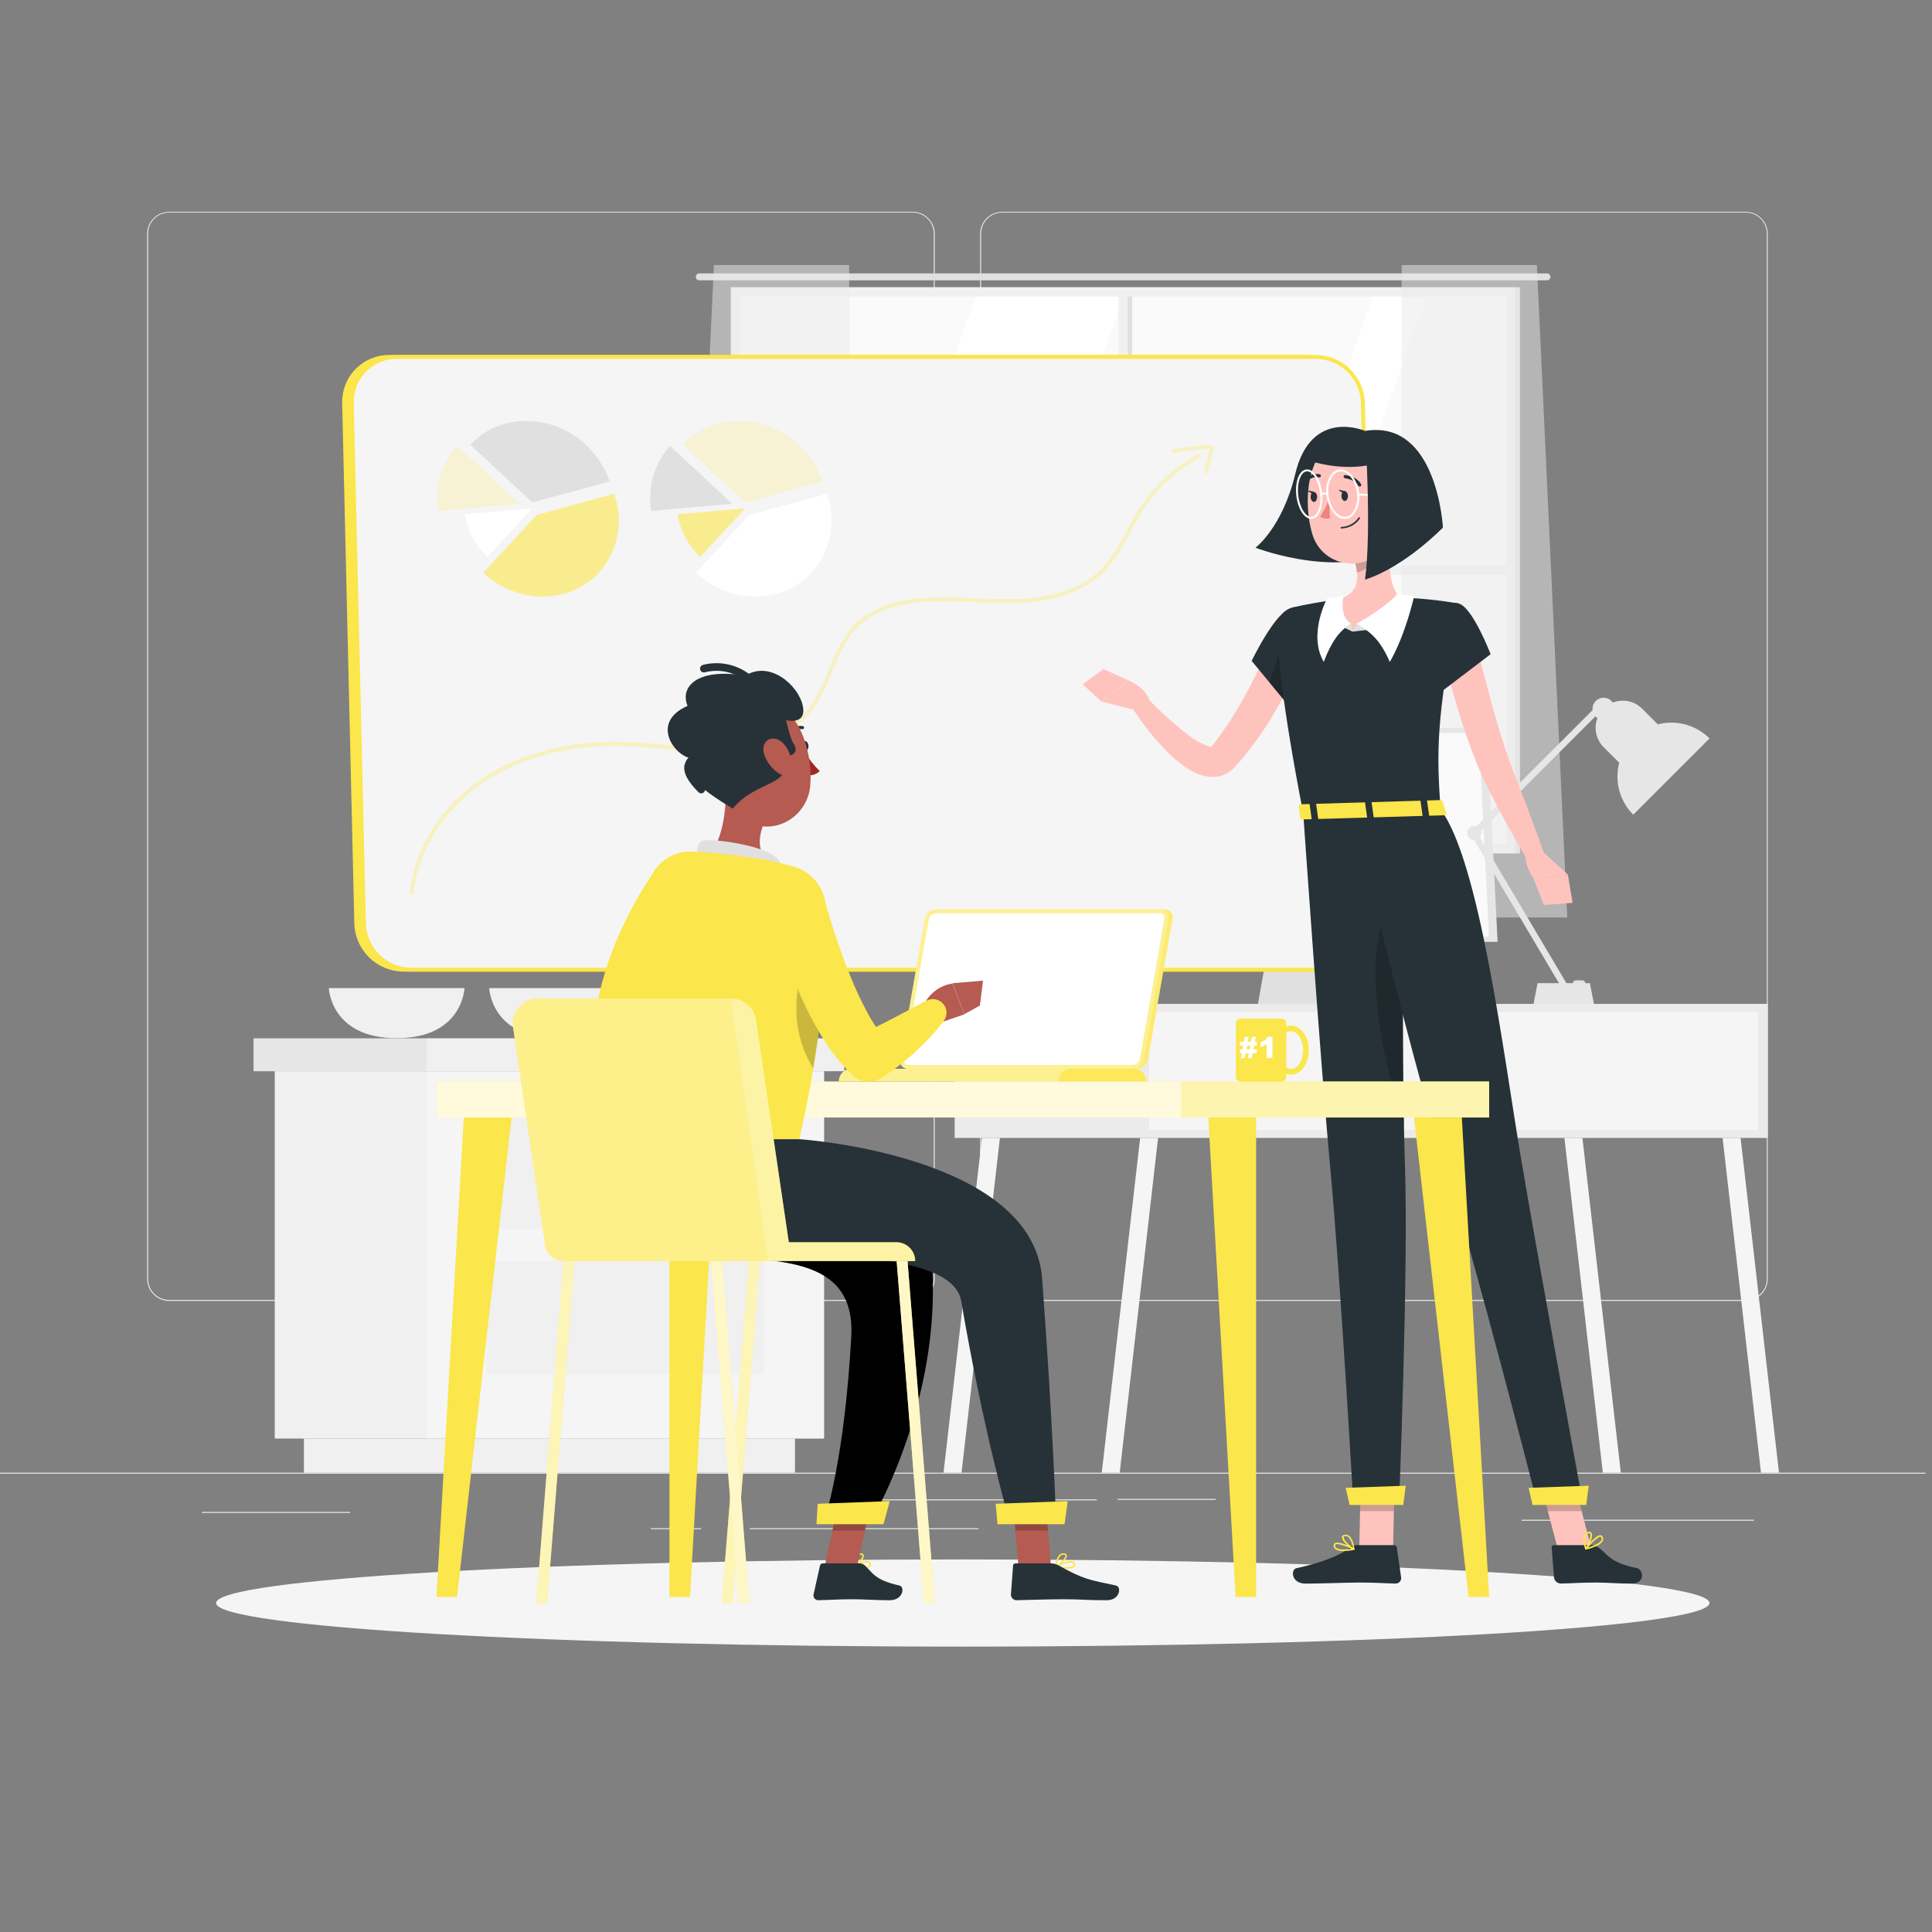 <svg width="181" height="181" viewBox="0 0 181 181" fill="none" xmlns="http://www.w3.org/2000/svg">
<rect x="0" y="0" width="181" height="181" fill="#808080" stroke="none"/>
<g clip-path="url(#clip0_307_4959)">
<path d="M180.4 137.97H0V138.06H180.4V137.97Z" fill="#EBEBEB"/>
<path d="M113.894 140.427H104.708V140.517H113.894V140.427Z" fill="#EBEBEB"/>
<path d="M164.323 142.379H142.556V142.469H164.323V142.379Z" fill="#EBEBEB"/>
<path d="M102.752 140.47H80.264V140.56H102.752V140.47Z" fill="#EBEBEB"/>
<path d="M65.68 143.169H60.976V143.259H65.68V143.169Z" fill="#EBEBEB"/>
<path d="M91.675 143.169H70.251V143.259H91.675V143.169Z" fill="#EBEBEB"/>
<path d="M32.8 141.646H18.928V141.737H32.8V141.646Z" fill="#EBEBEB"/>
<path d="M85.51 121.878H15.843C15.297 121.877 14.774 121.66 14.388 121.273C14.003 120.887 13.786 120.364 13.786 119.818V21.886C13.791 21.343 14.009 20.824 14.395 20.442C14.78 20.06 15.3 19.845 15.843 19.844H85.51C86.056 19.844 86.58 20.061 86.966 20.447C87.353 20.834 87.57 21.358 87.57 21.904V119.818C87.57 120.364 87.353 120.888 86.966 121.275C86.58 121.661 86.056 121.878 85.51 121.878ZM15.843 19.916C15.321 19.917 14.821 20.125 14.452 20.494C14.083 20.863 13.876 21.364 13.876 21.886V119.818C13.876 120.34 14.083 120.84 14.452 121.21C14.821 121.579 15.321 121.787 15.843 121.788H85.51C86.032 121.787 86.532 121.579 86.901 121.21C87.271 120.84 87.479 120.34 87.48 119.818V21.886C87.479 21.364 87.271 20.863 86.901 20.494C86.532 20.125 86.032 19.917 85.51 19.916H15.843Z" fill="#EBEBEB"/>
<path d="M163.554 121.878H93.883C93.337 121.877 92.814 121.66 92.428 121.274C92.042 120.887 91.824 120.364 91.823 119.818V21.886C91.829 21.343 92.048 20.824 92.434 20.442C92.82 20.059 93.34 19.845 93.883 19.844H163.554C164.096 19.846 164.615 20.061 165 20.443C165.384 20.826 165.602 21.344 165.607 21.886V119.818C165.607 120.363 165.391 120.886 165.006 121.272C164.621 121.658 164.099 121.876 163.554 121.878ZM93.883 19.916C93.361 19.917 92.861 20.125 92.492 20.494C92.122 20.863 91.914 21.364 91.913 21.886V119.818C91.914 120.34 92.122 120.84 92.492 121.21C92.861 121.579 93.361 121.787 93.883 121.788H163.554C164.076 121.787 164.577 121.579 164.946 121.21C165.315 120.84 165.523 120.34 165.524 119.818V21.886C165.523 21.364 165.315 20.863 164.946 20.494C164.577 20.125 164.076 19.917 163.554 19.916H93.883Z" fill="#EBEBEB"/>
<path d="M43.519 92.57C43.519 92.57 43.361 97.261 37.162 97.261C30.963 97.261 30.805 92.57 30.805 92.57H43.519Z" fill="#F0F0F0"/>
<path d="M58.547 92.57C58.547 92.57 58.384 97.261 52.189 97.261C45.994 97.261 45.832 92.57 45.832 92.57H58.547Z" fill="#F0F0F0"/>
<path d="M39.966 100.356H25.739V134.773H39.966V100.356Z" fill="#F0F0F0"/>
<path d="M74.476 134.773H28.471V137.97H74.476V134.773Z" fill="#F0F0F0"/>
<path d="M39.966 134.776H77.208V100.36H39.966L39.966 134.776Z" fill="#F5F5F5"/>
<path d="M45.562 115.135H71.615V104.545H45.562V115.135Z" fill="#F0F0F0"/>
<path d="M45.562 128.74H71.615V118.151H45.562V128.74Z" fill="#F0F0F0"/>
<path d="M79.102 97.272H39.966V100.356H79.102V97.272Z" fill="#F0F0F0"/>
<path d="M23.752 100.36H39.966V97.275H23.752V100.36Z" fill="#E6E6E6"/>
<path d="M141.47 27.406H68.967V79.455H141.47V27.406Z" fill="#FAFAFA"/>
<path d="M73.091 79.455L91.535 27.406H105.375L86.931 79.455H73.091Z" fill="white"/>
<path d="M110.308 79.455L128.748 27.406H133.796L115.355 79.455H110.308Z" fill="white"/>
<path d="M144.926 25.616H65.51C65.425 25.616 65.343 25.65 65.282 25.71C65.221 25.77 65.186 25.852 65.186 25.937C65.186 25.98 65.194 26.022 65.21 26.062C65.227 26.101 65.251 26.137 65.281 26.167C65.311 26.197 65.347 26.221 65.386 26.237C65.425 26.254 65.468 26.262 65.51 26.262H144.926C144.969 26.262 145.011 26.254 145.05 26.237C145.09 26.221 145.125 26.197 145.156 26.167C145.186 26.137 145.21 26.101 145.226 26.062C145.242 26.022 145.251 25.98 145.251 25.937C145.25 25.852 145.215 25.77 145.154 25.71C145.094 25.65 145.011 25.616 144.926 25.616Z" fill="#E0E0E0"/>
<path d="M104.791 79.567H105.649V27.295H104.791V79.567Z" fill="#F0F0F0"/>
<path d="M105.646 79.567H106.075V27.295H105.646V79.567Z" fill="#E0E0E0"/>
<path d="M68.466 53.005V53.863L141.972 53.863V53.005L68.466 53.005Z" fill="#F0F0F0"/>
<path d="M141.972 79.098V26.904H68.466V79.098V79.956H141.972V79.098ZM69.325 79.098V27.781H141.124V79.098H69.325Z" fill="#F0F0F0"/>
<path d="M141.971 79.957H142.4V26.905H141.971V79.957Z" fill="#E0E0E0"/>
<path opacity="0.5" d="M131.313 24.83V85.953H146.831L143.985 24.83H131.313Z" fill="#EBEBEB"/>
<path opacity="0.5" d="M79.553 24.83V85.953H64.035L66.882 24.83H79.553Z" fill="#EBEBEB"/>
<path d="M165.625 94.05H89.439V106.609H165.625V94.05Z" fill="#EBEBEB"/>
<path d="M164.706 94.796H136.679V105.862H164.706V94.796Z" fill="#F5F5F5"/>
<path d="M135.682 94.796H107.655V105.862H135.682V94.796Z" fill="#F5F5F5"/>
<path d="M104.899 137.97H103.218L106.815 106.609H108.496L104.899 137.97Z" fill="#F5F5F5"/>
<path d="M90.08 137.97H88.395L91.993 106.609H93.678L90.08 137.97Z" fill="#F5F5F5"/>
<path d="M150.162 137.97H151.847L148.249 106.609H146.564L150.162 137.97Z" fill="#F5F5F5"/>
<path d="M164.979 137.97H166.664L163.067 106.609H161.382L164.979 137.97Z" fill="#F5F5F5"/>
<path d="M126.197 80.217H120.305L117.852 94.05H123.743L126.197 80.217Z" fill="#E0E0E0"/>
<path d="M139.301 68.191H106.35L107.353 88.237H140.304L139.301 68.191Z" fill="#E6E6E6"/>
<path d="M138.544 68.667H107.154L108.11 87.76H139.5L138.544 68.667Z" fill="#FAFAFA"/>
<path d="M147.618 92.375H148.257C148.4 92.375 148.517 92.259 148.517 92.115V92.101C148.517 91.957 148.4 91.841 148.257 91.841H147.618C147.475 91.841 147.358 91.957 147.358 92.101V92.115C147.358 92.259 147.475 92.375 147.618 92.375Z" fill="#E0E0E0"/>
<path d="M160.156 69.18L153.012 76.324C152.064 75.376 151.532 74.091 151.532 72.752C151.532 71.412 152.064 70.127 153.012 69.18C153.959 68.232 155.244 67.7 156.584 67.7C157.923 67.7 159.208 68.232 160.156 69.18Z" fill="#E6E6E6"/>
<path d="M150.233 69.995L153.019 72.78L156.627 69.172L153.841 66.391C153.605 66.153 153.324 65.965 153.014 65.836C152.704 65.708 152.373 65.642 152.037 65.642C151.702 65.642 151.37 65.708 151.061 65.836C150.751 65.965 150.47 66.153 150.233 66.391C149.997 66.627 149.809 66.908 149.681 67.217C149.552 67.526 149.486 67.858 149.486 68.193C149.486 68.527 149.552 68.859 149.681 69.168C149.809 69.477 149.997 69.758 150.233 69.995Z" fill="#E6E6E6"/>
<path d="M137.921 77.807L138.347 78.233L150.235 66.345L149.809 65.919L137.921 77.807Z" fill="#E6E6E6"/>
<path d="M146.399 92.695L146.917 92.388L138.341 77.926L137.822 78.234L146.399 92.695Z" fill="#E6E6E6"/>
<path d="M150.233 67.444C150.807 67.444 151.273 66.979 151.273 66.405C151.273 65.831 150.807 65.366 150.233 65.366C149.66 65.366 149.194 65.831 149.194 66.405C149.194 66.979 149.66 67.444 150.233 67.444Z" fill="#E6E6E6"/>
<path d="M138.122 78.698C138.489 78.698 138.786 78.401 138.786 78.034C138.786 77.667 138.489 77.37 138.122 77.37C137.755 77.37 137.458 77.667 137.458 78.034C137.458 78.401 137.755 78.698 138.122 78.698Z" fill="#E6E6E6"/>
<path d="M144.049 92.105H148.945L149.332 94.049H143.667L144.049 92.105Z" fill="#E6E6E6"/>
<path d="M90.2 154.263C128.835 154.263 160.155 152.435 160.155 150.179C160.155 147.923 128.835 146.095 90.2 146.095C51.564 146.095 20.244 147.923 20.244 150.179C20.244 152.435 51.564 154.263 90.2 154.263Z" fill="#F5F5F5"/>
<path d="M123.866 90.846H37.798C36.643 90.837 35.536 90.381 34.71 89.574C33.884 88.767 33.402 87.671 33.367 86.516L32.238 37.765C32.223 37.201 32.322 36.64 32.528 36.115C32.734 35.59 33.044 35.111 33.438 34.707C33.832 34.304 34.303 33.983 34.823 33.765C35.343 33.546 35.902 33.434 36.466 33.436H122.535C123.69 33.444 124.797 33.9 125.623 34.708C126.449 35.515 126.93 36.611 126.966 37.765L128.084 86.516C128.099 87.079 128 87.64 127.795 88.164C127.589 88.689 127.281 89.167 126.888 89.57C126.495 89.974 126.025 90.294 125.506 90.514C124.987 90.733 124.43 90.846 123.866 90.846Z" fill="#FBE64B"/>
<path d="M123.866 91.026H37.797C36.597 91.017 35.446 90.543 34.587 89.704C33.729 88.864 33.229 87.724 33.194 86.523L32.057 37.769C32.042 37.18 32.144 36.595 32.359 36.047C32.574 35.5 32.897 35.001 33.308 34.58C33.719 34.159 34.21 33.825 34.753 33.597C35.295 33.37 35.878 33.253 36.466 33.255H122.535C123.738 33.262 124.891 33.736 125.751 34.576C126.611 35.417 127.111 36.559 127.146 37.761L128.275 86.513C128.291 87.101 128.188 87.686 127.973 88.234C127.758 88.781 127.436 89.281 127.025 89.701C126.614 90.122 126.122 90.456 125.58 90.684C125.037 90.911 124.455 91.028 123.866 91.026ZM36.466 33.616C35.926 33.614 35.391 33.721 34.892 33.93C34.394 34.139 33.943 34.446 33.565 34.832C33.188 35.219 32.892 35.677 32.695 36.181C32.498 36.684 32.404 37.221 32.418 37.761L33.554 86.513C33.586 87.621 34.047 88.673 34.84 89.448C35.633 90.223 36.696 90.659 37.805 90.665H123.866C124.406 90.666 124.941 90.559 125.439 90.35C125.936 90.142 126.387 89.835 126.765 89.449C127.142 89.063 127.438 88.605 127.636 88.103C127.833 87.6 127.928 87.063 127.915 86.523L126.785 37.769C126.753 36.66 126.292 35.608 125.499 34.833C124.707 34.058 123.644 33.622 122.535 33.616H36.466Z" fill="#FBE64B"/>
<path d="M124.588 90.846H38.519C37.364 90.837 36.258 90.381 35.431 89.574C34.605 88.767 34.124 87.671 34.089 86.516L32.959 37.765C32.945 37.201 33.044 36.64 33.25 36.115C33.456 35.59 33.765 35.111 34.159 34.707C34.554 34.304 35.025 33.983 35.545 33.765C36.065 33.546 36.624 33.434 37.188 33.436H123.257C124.412 33.444 125.519 33.9 126.345 34.708C127.171 35.515 127.652 36.611 127.687 37.765L128.806 86.516C128.82 87.079 128.722 87.64 128.517 88.164C128.311 88.689 128.003 89.167 127.61 89.57C127.217 89.974 126.747 90.294 126.228 90.514C125.709 90.733 125.151 90.846 124.588 90.846Z" fill="#F5F5F5"/>
<path d="M124.588 91.026H38.519C37.318 91.017 36.167 90.543 35.309 89.704C34.45 88.864 33.951 87.724 33.915 86.523L32.779 37.769C32.763 37.18 32.866 36.595 33.081 36.047C33.296 35.5 33.618 35.001 34.029 34.58C34.44 34.159 34.932 33.825 35.474 33.597C36.017 33.37 36.599 33.253 37.188 33.255H123.257C124.459 33.262 125.613 33.736 126.473 34.576C127.333 35.417 127.833 36.559 127.868 37.761L128.997 86.513C129.012 87.101 128.91 87.686 128.695 88.234C128.48 88.781 128.158 89.281 127.747 89.701C127.335 90.122 126.844 90.456 126.302 90.684C125.759 90.911 125.176 91.028 124.588 91.026ZM37.188 33.616C36.648 33.614 36.112 33.721 35.614 33.93C35.116 34.139 34.664 34.446 34.287 34.832C33.91 35.219 33.613 35.677 33.416 36.181C33.219 36.684 33.125 37.221 33.14 37.761L34.276 86.513C34.308 87.621 34.769 88.673 35.562 89.448C36.355 90.223 37.418 90.659 38.526 90.665H124.588C125.128 90.666 125.663 90.559 126.16 90.35C126.658 90.142 127.109 89.835 127.486 89.449C127.864 89.063 128.16 88.605 128.357 88.103C128.555 87.6 128.65 87.063 128.636 86.523L127.507 37.769C127.475 36.66 127.014 35.608 126.221 34.833C125.428 34.058 124.365 33.622 123.257 33.616H37.188Z" fill="#FBE64B"/>
<path d="M49.873 47.077L44.054 41.665C46.807 38.692 51.699 38.692 54.878 41.665C55.894 42.609 56.662 43.789 57.115 45.1L49.873 47.077Z" fill="#E0E0E0"/>
<path opacity="0.2" d="M48.662 47.197L41.085 47.864C40.904 46.767 40.968 45.643 41.273 44.574C41.574 43.532 42.114 42.574 42.849 41.777L48.662 47.197Z" fill="#FBE64B"/>
<path d="M49.873 47.626L45.673 52.165C45.107 51.637 44.631 51.02 44.263 50.339C43.901 49.664 43.657 48.932 43.541 48.174L49.873 47.626Z" fill="white"/>
<path opacity="0.6" d="M50.281 48.242L57.537 46.258C57.988 47.507 58.092 48.855 57.838 50.159C57.584 51.463 56.981 52.673 56.093 53.661C53.341 56.634 48.448 56.634 45.27 53.661L50.281 48.242Z" fill="#FBE64B"/>
<path opacity="0.2" d="M69.808 47.077L63.988 41.665C66.741 38.692 71.634 38.692 74.812 41.665C75.829 42.609 76.599 43.789 77.053 45.1L69.808 47.077Z" fill="#FBE64B"/>
<path d="M68.592 47.197L61.016 47.864C60.834 46.767 60.899 45.642 61.207 44.574C61.505 43.531 62.044 42.574 62.78 41.777L68.592 47.197Z" fill="#E0E0E0"/>
<path opacity="0.6" d="M69.807 47.626L65.604 52.165C65.038 51.637 64.561 51.02 64.193 50.339C63.832 49.664 63.588 48.932 63.472 48.174L69.807 47.626Z" fill="#FBE64B"/>
<path d="M70.212 48.242L77.467 46.258C77.92 47.507 78.025 48.855 77.77 50.159C77.516 51.463 76.913 52.674 76.024 53.661C73.271 56.634 68.379 56.634 65.2 53.661L70.212 48.242Z" fill="white"/>
<g opacity="0.3">
<path d="M38.58 83.839H38.562C38.515 83.833 38.472 83.809 38.442 83.772C38.412 83.735 38.397 83.689 38.4 83.641C38.811 79.391 41.445 75.317 45.446 72.748C48.913 70.522 53.319 69.397 58.215 69.501C59.471 69.526 60.741 69.631 61.978 69.736C63.856 69.934 65.745 70 67.632 69.931C69.743 69.804 73.618 69.159 75.84 66.236C76.588 65.154 77.195 63.98 77.644 62.743C78.243 61.3 78.86 59.781 79.968 58.62C81.44 57.072 83.702 56.191 86.697 56C88.242 55.93 89.789 55.944 91.333 56.043C92.664 56.105 94.042 56.17 95.395 56.116C97.784 56.022 101.085 55.448 103.239 53.229C104.228 52.219 104.913 50.927 105.577 49.679C105.938 49.029 106.281 48.355 106.681 47.72C108.052 45.559 109.955 43.787 112.209 42.575C112.229 42.563 112.252 42.556 112.275 42.554C112.299 42.551 112.322 42.553 112.345 42.56C112.367 42.567 112.388 42.578 112.406 42.593C112.424 42.608 112.439 42.626 112.45 42.647C112.473 42.689 112.477 42.738 112.464 42.784C112.45 42.83 112.42 42.869 112.378 42.892C110.169 44.081 108.305 45.822 106.966 47.944C106.573 48.568 106.216 49.235 105.884 49.881C105.209 51.151 104.513 52.464 103.485 53.514C101.713 55.318 98.917 56.361 95.395 56.498C94.032 56.552 92.646 56.498 91.308 56.426C89.776 56.328 88.24 56.314 86.707 56.383C83.821 56.567 81.624 57.411 80.213 58.908C79.152 60.019 78.55 61.495 77.962 62.92C77.504 64.187 76.884 65.388 76.118 66.496C73.805 69.53 69.815 70.201 67.639 70.331C65.737 70.401 63.831 70.335 61.938 70.133C60.712 70.032 59.442 69.927 58.197 69.902C53.388 69.801 49.036 70.908 45.63 73.095C41.723 75.62 39.136 79.589 38.75 83.72C38.736 83.755 38.713 83.784 38.683 83.805C38.653 83.827 38.617 83.838 38.58 83.839Z" fill="#FBE64B"/>
<path d="M112.963 44.357H112.93C112.885 44.344 112.846 44.314 112.822 44.273C112.798 44.232 112.792 44.183 112.804 44.137L113.197 42.603C113.241 42.429 113.298 42.258 113.367 42.091C113.37 42.085 113.372 42.078 113.372 42.071C113.372 42.064 113.37 42.057 113.367 42.051C112.227 42.081 111.092 42.221 109.979 42.47C109.956 42.475 109.932 42.476 109.909 42.472C109.886 42.468 109.864 42.459 109.844 42.446C109.824 42.434 109.807 42.417 109.794 42.397C109.78 42.378 109.771 42.356 109.766 42.333C109.761 42.31 109.76 42.286 109.764 42.263C109.768 42.24 109.777 42.217 109.79 42.197C109.803 42.178 109.819 42.161 109.839 42.147C109.858 42.134 109.88 42.125 109.903 42.12C111.03 41.867 112.177 41.72 113.331 41.68C113.396 41.678 113.46 41.692 113.518 41.721C113.576 41.75 113.625 41.793 113.663 41.846C113.702 41.901 113.726 41.966 113.733 42.034C113.74 42.101 113.729 42.169 113.703 42.232C113.642 42.382 113.591 42.536 113.551 42.694L113.154 44.227C113.143 44.268 113.118 44.304 113.083 44.328C113.048 44.352 113.005 44.362 112.963 44.357Z" fill="#FBE64B"/>
</g>
<path d="M127.881 40.37C127.881 40.37 122.83 38.154 121.347 44.4C120.146 49.429 117.62 51.313 117.62 51.313C117.62 51.313 126.55 54.762 131.529 50.718L127.881 40.37Z" fill="#263238"/>
<path d="M122.012 61.397C121.828 61.895 121.651 62.321 121.456 62.768C121.261 63.215 121.059 63.645 120.853 64.078C120.438 64.944 119.969 65.781 119.493 66.603C118.528 68.283 117.408 69.869 116.149 71.341L115.907 71.615C115.82 71.712 115.777 71.773 115.596 71.957C115.261 72.295 114.847 72.543 114.391 72.679C113.975 72.796 113.538 72.821 113.111 72.751C112.77 72.698 112.438 72.601 112.122 72.463C111.608 72.233 111.124 71.942 110.679 71.597C110.273 71.285 109.886 70.952 109.517 70.597C108.151 69.235 106.947 67.719 105.931 66.08L107.211 65.113C108.432 66.408 109.744 67.614 111.137 68.721C111.737 69.211 112.408 69.605 113.129 69.89C113.417 69.987 113.616 69.944 113.565 69.93C113.515 69.915 113.518 69.93 113.529 69.93C113.54 69.93 113.608 69.825 113.666 69.746L113.865 69.486C114.92 68.075 115.872 66.589 116.715 65.041C117.141 64.262 117.538 63.464 117.924 62.663C118.115 62.263 118.302 61.862 118.483 61.458C118.663 61.054 118.844 60.632 118.988 60.268L122.012 61.397Z" fill="#FFC3BD"/>
<path d="M120.983 57.057C119.634 57.007 117.26 61.913 117.26 61.913L120.77 66.167C120.77 66.167 124.862 61.033 124.303 59.373C123.704 57.645 122.946 57.126 120.983 57.057Z" fill="#263238"/>
<path opacity="0.2" d="M120.759 58.24L118.934 63.959L120.579 65.947L120.759 58.24Z" fill="black"/>
<path d="M106.923 66.668L103.188 65.723L105.714 63.727C105.714 63.727 107.59 64.518 107.709 65.831L106.923 66.668Z" fill="#FFC3BD"/>
<path d="M101.438 64.121L103.376 62.678L105.7 63.728L103.17 65.723L101.438 64.121Z" fill="#FFC3BD"/>
<path d="M130.512 145.125H127.344L127.499 137.786H130.667L130.512 145.125Z" fill="#FFC3BD"/>
<path d="M127.038 144.757H130.609C130.671 144.756 130.73 144.778 130.776 144.818C130.823 144.857 130.853 144.913 130.862 144.973L131.266 147.791C131.274 147.862 131.266 147.934 131.244 148.003C131.222 148.071 131.186 148.133 131.138 148.186C131.09 148.24 131.031 148.282 130.965 148.311C130.9 148.34 130.829 148.354 130.757 148.354C129.516 148.332 128.917 148.26 127.351 148.26C126.388 148.26 123.624 148.361 122.3 148.361C120.976 148.361 120.9 147.044 121.452 146.918C123.935 146.384 125.688 145.648 126.525 144.944C126.67 144.826 126.851 144.76 127.038 144.757Z" fill="#263238"/>
<g opacity="0.2">
<path d="M127.499 137.786L127.42 141.571H130.588L130.671 137.786H127.499Z" fill="black"/>
</g>
<path d="M119.709 58.626C119.64 60.632 119.987 65.312 122.094 76.204L134.96 75.822C134.599 70.594 134.487 67.365 136.67 56.544C134.858 56.227 133.025 56.04 131.186 55.985C129.236 55.904 127.283 55.964 125.341 56.162C123.855 56.342 122.249 56.649 121.196 56.883C120.789 56.967 120.423 57.184 120.153 57.5C119.884 57.815 119.728 58.212 119.709 58.626Z" fill="#263238"/>
<path d="M130.411 49.43C130.097 51.32 129.833 54.777 131.186 55.989C130.169 57.59 128.568 58.732 126.723 59.171C123.758 57.667 125.341 56.162 125.341 56.162C127.423 55.599 127.322 54.044 126.915 52.594L130.411 49.43Z" fill="#FFC3BD"/>
<path d="M126.724 59.171L127.106 58.421L129.166 58.886L126.724 59.171Z" fill="#E0E0E0"/>
<path d="M127.105 58.421C127.769 58.118 130.829 56.126 130.948 55.502C131.19 55.765 132.485 55.845 132.485 55.845C132.485 55.845 131.709 59.406 130.208 62.011C129.184 59.687 128.21 59.142 127.105 58.421Z" fill="white"/>
<path d="M126.723 59.171L126.55 58.421L125.287 58.511L126.723 59.171Z" fill="#E0E0E0"/>
<path d="M126.55 58.421C125.529 57.743 125.778 56.325 125.879 55.704C125.638 55.964 124.342 56.043 124.342 56.043C124.342 56.043 122.509 59.406 124.014 62.011C124.725 60.142 125.446 59.142 126.55 58.421Z" fill="white"/>
<path opacity="0.2" d="M128.985 50.718L126.918 52.594C127.017 52.931 127.087 53.277 127.127 53.626C127.925 53.485 129 52.572 129.058 51.732C129.095 51.392 129.071 51.048 128.985 50.718Z" fill="black"/>
<path d="M131.439 45.1C131.4 48.247 131.439 49.578 129.945 51.263C127.68 53.788 123.812 53.067 122.924 49.971C122.116 47.189 122.315 42.513 125.324 41.114C125.986 40.802 126.716 40.665 127.446 40.715C128.176 40.766 128.881 41.002 129.493 41.401C130.106 41.801 130.607 42.35 130.947 42.998C131.288 43.645 131.457 44.369 131.439 45.1Z" fill="#FFC3BD"/>
<path d="M131.183 46.612L127.232 46.417C127.22 46.417 127.209 46.414 127.198 46.409C127.187 46.404 127.177 46.397 127.169 46.388C127.161 46.379 127.155 46.369 127.151 46.358C127.147 46.347 127.145 46.335 127.146 46.323C127.146 46.311 127.149 46.299 127.154 46.288C127.159 46.277 127.167 46.267 127.176 46.259C127.185 46.251 127.196 46.245 127.207 46.241C127.219 46.237 127.231 46.236 127.243 46.237L131.194 46.431C131.206 46.432 131.217 46.436 131.228 46.441C131.238 46.446 131.248 46.454 131.256 46.463C131.263 46.472 131.269 46.482 131.273 46.494C131.276 46.505 131.278 46.517 131.277 46.529C131.276 46.541 131.273 46.552 131.268 46.563C131.263 46.573 131.256 46.583 131.248 46.59C131.239 46.598 131.229 46.604 131.217 46.608C131.206 46.611 131.195 46.613 131.183 46.612Z" fill="white"/>
<path d="M122.095 76.205C122.095 76.205 123.722 99.747 124.62 109.369C125.562 119.382 126.785 140.838 126.785 140.838H131.068C131.068 140.838 131.963 119.017 131.623 109.142C131.263 98.379 131.49 75.927 131.49 75.927L122.095 76.205Z" fill="#263238"/>
<path d="M131.464 140.99H126.438L126.066 139.388L131.698 139.189L131.464 140.99Z" fill="#FBE64B"/>
<path opacity="0.2" d="M131.457 84.334C130.937 83.756 130.375 84.056 129.732 85.701C127.593 91.315 129.873 100.274 131.536 105.433C131.425 99.011 131.428 90.561 131.457 84.334Z" fill="black"/>
<path d="M126.279 46.456C126.279 46.712 126.164 46.925 125.998 46.933C125.832 46.94 125.687 46.741 125.673 46.485C125.659 46.229 125.785 46.016 125.954 46.009C126.124 46.002 126.279 46.2 126.279 46.456Z" fill="#263238"/>
<path d="M123.393 46.543C123.393 46.8 123.278 47.012 123.112 47.02C122.946 47.027 122.802 46.828 122.787 46.572C122.773 46.316 122.899 46.103 123.069 46.096C123.238 46.089 123.393 46.269 123.393 46.543Z" fill="#263238"/>
<path d="M123.137 46.088L122.517 45.94C122.517 45.94 122.856 46.406 123.137 46.088Z" fill="#263238"/>
<path d="M124.505 46.734C124.307 47.328 124.027 47.891 123.675 48.408C123.809 48.496 123.961 48.553 124.121 48.575C124.28 48.597 124.442 48.583 124.595 48.535L124.505 46.734Z" fill="#ED847E"/>
<path d="M126.034 49.466C125.915 49.491 125.794 49.506 125.673 49.513C125.663 49.513 125.653 49.512 125.644 49.508C125.634 49.505 125.626 49.5 125.618 49.493C125.611 49.486 125.605 49.478 125.601 49.469C125.597 49.46 125.594 49.45 125.594 49.441C125.595 49.421 125.602 49.403 125.616 49.389C125.629 49.375 125.647 49.367 125.666 49.365C125.984 49.357 126.296 49.273 126.575 49.122C126.855 48.97 127.095 48.754 127.275 48.492C127.28 48.483 127.287 48.476 127.295 48.47C127.303 48.464 127.312 48.459 127.322 48.457C127.332 48.455 127.342 48.454 127.352 48.456C127.362 48.458 127.371 48.461 127.38 48.466C127.388 48.471 127.396 48.478 127.401 48.486C127.407 48.493 127.412 48.502 127.414 48.511C127.416 48.521 127.417 48.531 127.415 48.54C127.414 48.55 127.41 48.559 127.405 48.567C127.249 48.802 127.047 49.002 126.811 49.156C126.575 49.311 126.311 49.416 126.034 49.466Z" fill="#263238"/>
<path d="M132.413 47.936C132.321 48.223 132.174 48.489 131.98 48.718C131.785 48.948 131.548 49.137 131.28 49.275C130.558 49.635 130.046 49.033 130.115 48.272C130.176 47.59 130.623 46.572 131.41 46.525C131.582 46.518 131.753 46.554 131.907 46.63C132.062 46.705 132.195 46.818 132.294 46.958C132.394 47.099 132.457 47.261 132.478 47.432C132.498 47.603 132.476 47.776 132.413 47.936Z" fill="#FFC3BD"/>
<path d="M127.409 45.577C127.378 45.583 127.346 45.58 127.318 45.567C127.289 45.554 127.265 45.532 127.25 45.504C126.908 44.902 126.016 44.808 126.009 44.804C125.99 44.803 125.971 44.797 125.954 44.788C125.936 44.778 125.921 44.766 125.909 44.751C125.896 44.736 125.887 44.718 125.881 44.7C125.876 44.681 125.874 44.661 125.876 44.642C125.878 44.623 125.883 44.604 125.892 44.587C125.902 44.569 125.914 44.554 125.929 44.542C125.944 44.529 125.962 44.52 125.98 44.514C125.999 44.509 126.019 44.507 126.038 44.508C126.081 44.508 127.092 44.617 127.51 45.356C127.52 45.373 127.527 45.392 127.53 45.412C127.533 45.431 127.532 45.452 127.527 45.471C127.522 45.49 127.513 45.508 127.501 45.524C127.488 45.539 127.473 45.552 127.456 45.562L127.409 45.577Z" fill="#263238"/>
<path d="M122.462 45.071C122.437 45.077 122.41 45.076 122.385 45.068C122.36 45.059 122.338 45.044 122.322 45.024C122.307 45.01 122.296 44.994 122.288 44.976C122.28 44.957 122.276 44.938 122.276 44.918C122.276 44.898 122.28 44.878 122.288 44.86C122.296 44.842 122.307 44.825 122.322 44.811C122.494 44.648 122.703 44.528 122.932 44.461C123.16 44.394 123.401 44.383 123.635 44.429C123.674 44.439 123.707 44.464 123.727 44.499C123.747 44.533 123.753 44.574 123.743 44.613C123.732 44.651 123.707 44.684 123.673 44.704C123.638 44.724 123.598 44.73 123.559 44.721C123.374 44.686 123.183 44.696 123.003 44.751C122.823 44.806 122.658 44.903 122.524 45.035C122.506 45.052 122.485 45.064 122.462 45.071Z" fill="#263238"/>
<path d="M138.258 60.182C138.681 61.867 139.121 63.584 139.572 65.272C140.023 66.961 140.517 68.646 141.062 70.277C141.607 71.908 142.281 73.524 142.906 75.184C143.53 76.843 144.165 78.517 144.738 80.21L143.295 80.892C142.357 79.362 141.491 77.807 140.636 76.226C140.215 75.438 139.804 74.639 139.402 73.831C138.995 73.033 138.608 72.175 138.266 71.305C137.577 69.595 137.003 67.874 136.491 66.142C135.978 64.41 135.509 62.678 135.112 60.896L138.258 60.182Z" fill="#FFC3BD"/>
<path d="M136.67 56.544C137.969 56.905 139.65 61.289 139.65 61.289L134.754 65.012C134.754 65.012 132.821 61.364 133.311 59.679C133.827 57.929 135.184 56.14 136.67 56.544Z" fill="#263238"/>
<path d="M125.847 145.313C125.576 145.336 125.305 145.267 125.078 145.118C125.028 145.073 124.99 145.016 124.966 144.954C124.942 144.891 124.934 144.824 124.941 144.757C124.944 144.716 124.958 144.676 124.98 144.641C125.003 144.606 125.034 144.578 125.071 144.558C125.457 144.346 126.72 144.991 126.875 145.064C126.889 145.071 126.9 145.083 126.907 145.097C126.914 145.111 126.917 145.127 126.915 145.143C126.913 145.159 126.906 145.173 126.895 145.185C126.884 145.196 126.869 145.203 126.853 145.204C126.522 145.273 126.185 145.309 125.847 145.313ZM125.28 144.656C125.233 144.653 125.186 144.662 125.143 144.681C125.128 144.689 125.115 144.701 125.106 144.716C125.097 144.73 125.092 144.747 125.092 144.764C125.085 144.808 125.09 144.854 125.105 144.896C125.12 144.938 125.145 144.976 125.179 145.006C125.37 145.179 125.901 145.208 126.593 145.092C126.184 144.872 125.74 144.725 125.28 144.656Z" fill="#FBE64B"/>
<path d="M126.828 145.2H126.799C126.42 145.027 125.673 144.345 125.717 143.988C125.717 143.901 125.792 143.797 125.998 143.775C126.073 143.766 126.149 143.773 126.221 143.796C126.293 143.818 126.36 143.855 126.417 143.905C126.813 144.237 126.886 145.088 126.889 145.125C126.89 145.138 126.888 145.151 126.882 145.163C126.877 145.175 126.868 145.186 126.857 145.193C126.848 145.197 126.838 145.2 126.828 145.2ZM126.074 143.916H126.031C125.893 143.916 125.883 143.984 125.879 144.002C125.847 144.219 126.352 144.756 126.738 144.991C126.708 144.631 126.566 144.289 126.334 144.013C126.262 143.949 126.17 143.915 126.074 143.916Z" fill="#FBE64B"/>
<path d="M149.108 145.125H145.94L144.021 137.786H147.192L149.108 145.125Z" fill="#FFC3BD"/>
<path d="M149.137 144.757H145.576C145.547 144.754 145.518 144.758 145.491 144.768C145.465 144.779 145.44 144.795 145.421 144.815C145.401 144.836 145.386 144.861 145.377 144.888C145.369 144.916 145.366 144.945 145.37 144.973L145.586 147.791C145.61 147.943 145.686 148.083 145.801 148.186C145.916 148.289 146.064 148.348 146.218 148.354C147.455 148.332 148.022 148.26 149.602 148.26C150.565 148.26 151.525 148.361 152.849 148.361C154.173 148.361 153.961 147.044 153.38 146.918C150.778 146.384 150.692 145.648 149.7 144.944C149.535 144.827 149.339 144.761 149.137 144.757Z" fill="#263238"/>
<g opacity="0.2">
<path d="M144.023 137.786L145.008 141.571H148.18L147.191 137.786H144.023Z" fill="black"/>
</g>
<path d="M134.961 75.822C138.623 80.729 140.853 98.748 142.473 108.381C144.157 118.4 148.299 140.853 148.299 140.853H144.017C144.017 140.853 138.19 118.014 135.137 108.345C131.764 97.669 126.724 75.837 126.724 75.837L134.961 75.822Z" fill="#263238"/>
<path d="M148.606 140.99H143.576L143.208 139.388L148.84 139.189L148.606 140.99Z" fill="#FBE64B"/>
<path d="M149.558 144.847C149.814 144.752 150.029 144.572 150.168 144.338C150.194 144.275 150.205 144.207 150.199 144.139C150.192 144.071 150.169 144.005 150.132 143.948C150.112 143.913 150.083 143.883 150.049 143.861C150.014 143.84 149.974 143.828 149.934 143.826C149.49 143.8 148.628 144.926 148.53 145.056C148.521 145.069 148.517 145.084 148.517 145.099C148.517 145.115 148.521 145.13 148.53 145.143C148.538 145.156 148.551 145.165 148.565 145.171C148.579 145.176 148.595 145.176 148.61 145.171C148.935 145.093 149.253 144.985 149.558 144.847ZM149.786 144.01C149.828 143.988 149.875 143.975 149.923 143.974C149.94 143.974 149.956 143.98 149.97 143.989C149.984 143.999 149.995 144.012 150.002 144.028C150.028 144.064 150.044 144.106 150.049 144.15C150.054 144.194 150.048 144.239 150.031 144.28C149.93 144.518 149.472 144.771 148.79 144.969C149.065 144.596 149.402 144.271 149.786 144.01Z" fill="#FBE64B"/>
<path d="M148.624 145.167C148.634 145.164 148.643 145.157 148.65 145.149C148.917 144.832 149.295 143.894 149.09 143.594C149.039 143.522 148.938 143.454 148.729 143.526C148.658 143.551 148.593 143.59 148.538 143.641C148.483 143.691 148.438 143.753 148.408 143.822C148.191 144.291 148.494 145.092 148.505 145.128C148.51 145.14 148.518 145.151 148.528 145.159C148.538 145.167 148.55 145.172 148.563 145.175C148.573 145.178 148.584 145.18 148.595 145.178C148.605 145.177 148.615 145.173 148.624 145.167ZM148.751 143.685L148.794 143.666C148.924 143.62 148.956 143.666 148.963 143.666C149.09 143.843 148.862 144.547 148.603 144.926C148.474 144.588 148.454 144.218 148.545 143.869C148.588 143.784 148.662 143.718 148.751 143.685Z" fill="#FBE64B"/>
<path d="M126.023 46.02L125.402 45.872C125.402 45.872 125.741 46.337 126.023 46.02Z" fill="#263238"/>
<path d="M135.13 75.047L135.491 76.191C135.537 76.277 135.433 76.371 135.285 76.378L122.043 76.771C121.928 76.771 121.831 76.721 121.82 76.649L121.672 75.498C121.672 75.418 121.758 75.35 121.885 75.346L134.913 74.957C134.954 74.952 134.995 74.958 135.033 74.974C135.071 74.99 135.104 75.015 135.13 75.047Z" fill="#FBE64B"/>
<path d="M133.424 76.572H133.784C133.853 76.572 133.904 76.533 133.9 76.489L133.691 74.996C133.691 74.952 133.622 74.92 133.554 74.92H133.193C133.124 74.92 133.074 74.96 133.077 75.003L133.287 76.497C133.294 76.54 133.355 76.572 133.424 76.572Z" fill="#263238"/>
<path d="M123.032 76.88H123.393C123.461 76.88 123.512 76.84 123.508 76.797L123.299 75.306C123.299 75.263 123.231 75.227 123.162 75.231H122.801C122.733 75.231 122.682 75.27 122.686 75.314L122.895 76.804C122.902 76.851 122.964 76.883 123.032 76.88Z" fill="#263238"/>
<path d="M128.227 76.724H128.588C128.657 76.724 128.707 76.684 128.704 76.637L128.494 75.147C128.494 75.104 128.426 75.071 128.357 75.071H127.996C127.928 75.071 127.877 75.111 127.881 75.154L128.09 76.644C128.083 76.695 128.159 76.727 128.227 76.724Z" fill="#263238"/>
<path d="M144.374 79.639L146.899 81.951L143.703 82.363C143.703 82.363 142.505 80.721 143.075 79.534L144.374 79.639Z" fill="#FFC3BD"/>
<path d="M147.329 84.583L144.633 84.781L143.695 82.364L146.892 81.956L147.329 84.583Z" fill="#FFC3BD"/>
<path d="M128.264 40.699C128.264 40.699 125.605 39.479 122.672 43.177C126.204 44.227 128.578 43.498 128.578 43.498L128.264 40.699Z" fill="#263238"/>
<path d="M127.882 40.37C127.882 40.37 128.524 49.667 127.882 54.3C131.613 53.117 135.181 49.426 135.181 49.426C135.181 49.426 134.658 39.248 127.882 40.37Z" fill="#263238"/>
<path d="M125.987 48.61C125.15 48.61 124.382 47.575 124.27 46.301C124.222 45.959 124.244 45.611 124.333 45.278C124.422 44.945 124.577 44.632 124.789 44.36C124.889 44.242 125.014 44.147 125.154 44.081C125.294 44.015 125.446 43.98 125.601 43.977C126.438 43.977 127.21 45.013 127.322 46.287C127.37 46.629 127.348 46.977 127.258 47.31C127.168 47.644 127.012 47.956 126.799 48.228C126.699 48.346 126.575 48.441 126.434 48.507C126.294 48.573 126.142 48.608 125.987 48.61ZM125.601 44.158C125.472 44.161 125.345 44.191 125.228 44.246C125.111 44.302 125.007 44.381 124.923 44.479C124.728 44.733 124.586 45.024 124.505 45.334C124.424 45.643 124.405 45.966 124.45 46.283C124.551 47.463 125.244 48.426 125.987 48.426C126.117 48.424 126.245 48.394 126.362 48.338C126.479 48.282 126.582 48.201 126.665 48.102C126.861 47.848 127.004 47.557 127.086 47.248C127.168 46.938 127.187 46.615 127.142 46.297C127.037 45.118 126.348 44.158 125.601 44.158Z" fill="white"/>
<path d="M122.845 48.61C122.166 48.61 121.546 47.596 121.434 46.301C121.358 45.432 121.539 44.641 121.903 44.245C121.972 44.163 122.056 44.097 122.152 44.051C122.248 44.005 122.352 43.98 122.459 43.977C123.137 43.977 123.754 44.991 123.869 46.287C123.942 47.156 123.761 47.943 123.397 48.343C123.329 48.424 123.244 48.49 123.149 48.536C123.054 48.582 122.95 48.607 122.845 48.61ZM122.459 44.158C122.377 44.16 122.297 44.179 122.224 44.216C122.151 44.252 122.087 44.303 122.037 44.367C121.708 44.728 121.542 45.478 121.614 46.287C121.712 47.448 122.278 48.43 122.845 48.43C122.925 48.427 123.004 48.407 123.077 48.37C123.149 48.334 123.212 48.283 123.263 48.221C123.592 47.86 123.758 47.109 123.689 46.301C123.588 45.139 123.032 44.158 122.459 44.158Z" fill="white"/>
<path d="M124.361 46.385H124.321C124.245 46.344 124.16 46.323 124.074 46.323C123.988 46.323 123.903 46.344 123.827 46.385C123.806 46.397 123.782 46.401 123.759 46.395C123.736 46.39 123.716 46.376 123.704 46.356C123.697 46.346 123.693 46.335 123.69 46.324C123.688 46.312 123.688 46.301 123.69 46.289C123.693 46.278 123.697 46.267 123.704 46.257C123.711 46.248 123.719 46.239 123.729 46.233C123.832 46.179 123.947 46.151 124.063 46.151C124.179 46.151 124.294 46.179 124.397 46.233C124.418 46.243 124.435 46.261 124.444 46.283C124.452 46.306 124.452 46.33 124.444 46.352C124.433 46.364 124.42 46.373 124.406 46.378C124.391 46.384 124.376 46.386 124.361 46.385Z" fill="white"/>
<path d="M139.507 101.327H40.89V104.693H139.507V101.327Z" fill="#FBE64B"/>
<path opacity="0.8" d="M139.507 101.327H40.89V104.693H139.507V101.327Z" fill="white"/>
<path opacity="0.3" d="M139.51 101.327H110.646V104.693H139.51V101.327Z" fill="#FBE64B"/>
<path d="M117.682 149.613H115.759L113.201 104.693H117.682V149.613Z" fill="#FBE64B"/>
<path d="M137.584 149.613H139.511L136.953 104.693H132.472L137.584 149.613Z" fill="#FBE64B"/>
<path d="M42.816 149.613H40.89L43.448 104.693H47.929L42.816 149.613Z" fill="#FBE64B"/>
<path d="M62.718 149.613H64.641L67.199 104.693H62.718V149.613Z" fill="#FBE64B"/>
<path d="M109.125 85.199H88.083C87.837 85.207 87.602 85.298 87.415 85.457C87.228 85.617 87.101 85.835 87.054 86.076L84.752 99.256C84.73 99.363 84.731 99.473 84.757 99.579C84.783 99.685 84.832 99.784 84.902 99.868C84.971 99.951 85.059 100.019 85.158 100.064C85.257 100.109 85.365 100.132 85.474 100.129H106.512C106.757 100.122 106.992 100.031 107.179 99.872C107.366 99.714 107.493 99.497 107.541 99.256L109.842 86.076C109.866 85.97 109.865 85.859 109.84 85.753C109.814 85.647 109.765 85.548 109.696 85.464C109.627 85.379 109.54 85.312 109.441 85.266C109.342 85.22 109.234 85.197 109.125 85.199Z" fill="#FBE64B"/>
<path opacity="0.2" d="M109.125 85.199H88.083C87.837 85.207 87.602 85.298 87.415 85.457C87.228 85.617 87.101 85.835 87.054 86.076L84.752 99.256C84.73 99.363 84.731 99.473 84.757 99.579C84.783 99.685 84.832 99.784 84.902 99.868C84.971 99.951 85.059 100.019 85.158 100.064C85.257 100.109 85.365 100.132 85.474 100.129H106.512C106.757 100.122 106.992 100.031 107.179 99.872C107.366 99.714 107.493 99.497 107.541 99.256L109.842 86.076C109.866 85.97 109.865 85.859 109.84 85.753C109.814 85.647 109.765 85.548 109.696 85.464C109.627 85.379 109.54 85.312 109.441 85.266C109.342 85.22 109.234 85.197 109.125 85.199Z" fill="white"/>
<path d="M108.72 85.199H87.674C87.429 85.207 87.194 85.298 87.007 85.457C86.82 85.617 86.693 85.835 86.646 86.076L84.344 99.256C84.321 99.362 84.323 99.473 84.349 99.579C84.375 99.685 84.424 99.783 84.493 99.867C84.563 99.951 84.65 100.018 84.75 100.064C84.849 100.109 84.957 100.131 85.066 100.129H106.104C106.353 100.127 106.594 100.039 106.786 99.88C106.978 99.721 107.109 99.501 107.158 99.256L109.46 86.076C109.484 85.968 109.482 85.855 109.456 85.747C109.429 85.64 109.378 85.539 109.307 85.454C109.235 85.37 109.145 85.302 109.043 85.258C108.941 85.214 108.831 85.194 108.72 85.199Z" fill="#FBE64B"/>
<path opacity="0.4" d="M108.72 85.199H87.674C87.429 85.207 87.194 85.298 87.007 85.457C86.82 85.617 86.693 85.835 86.646 86.076L84.344 99.256C84.321 99.362 84.323 99.473 84.349 99.579C84.375 99.685 84.424 99.783 84.493 99.867C84.563 99.951 84.65 100.018 84.75 100.064C84.849 100.109 84.957 100.131 85.066 100.129H106.104C106.353 100.127 106.594 100.039 106.786 99.88C106.978 99.721 107.109 99.501 107.158 99.256L109.46 86.076C109.484 85.968 109.482 85.855 109.456 85.747C109.429 85.64 109.378 85.539 109.307 85.454C109.235 85.37 109.145 85.302 109.043 85.258C108.941 85.214 108.831 85.194 108.72 85.199Z" fill="white"/>
<path d="M85.077 99.768C85.022 99.77 84.967 99.761 84.916 99.74C84.865 99.718 84.819 99.686 84.781 99.645C84.747 99.599 84.722 99.546 84.71 99.489C84.697 99.432 84.697 99.374 84.709 99.317L87.011 86.137C87.043 85.98 87.126 85.838 87.248 85.733C87.369 85.629 87.522 85.568 87.682 85.56H108.721C108.776 85.558 108.831 85.569 108.882 85.59C108.933 85.612 108.979 85.645 109.016 85.686C109.051 85.732 109.076 85.786 109.089 85.842C109.101 85.899 109.101 85.958 109.089 86.014L106.797 99.191C106.766 99.348 106.682 99.49 106.561 99.594C106.439 99.699 106.286 99.76 106.126 99.768H85.077Z" fill="white"/>
<path d="M106.22 100.129H79.758C79.448 100.131 79.151 100.255 78.931 100.474C78.712 100.694 78.588 100.991 78.586 101.302H107.392C107.39 100.991 107.266 100.694 107.047 100.474C106.827 100.255 106.53 100.131 106.22 100.129Z" fill="#FBE64B"/>
<path opacity="0.4" d="M106.22 100.129H79.758C79.448 100.131 79.151 100.255 78.931 100.474C78.712 100.694 78.588 100.991 78.586 101.302H107.392C107.39 100.991 107.266 100.694 107.047 100.474C106.827 100.255 106.53 100.131 106.22 100.129Z" fill="white"/>
<path opacity="0.8" d="M106.219 100.129H100.324C100.014 100.131 99.716 100.255 99.497 100.474C99.277 100.694 99.153 100.991 99.151 101.302H107.392C107.39 100.991 107.266 100.694 107.046 100.474C106.827 100.255 106.53 100.131 106.219 100.129Z" fill="#FBE64B"/>
<path d="M120.078 95.439H116.214C115.976 95.439 115.784 95.631 115.784 95.868V100.897C115.784 101.135 115.976 101.327 116.214 101.327H120.078C120.315 101.327 120.507 101.135 120.507 100.897V95.868C120.507 95.631 120.315 95.439 120.078 95.439Z" fill="#FBE64B"/>
<path d="M116.405 98.307L116.473 97.968H116.148V97.607H116.538L116.632 97.131H116.993L116.895 97.607H117.188L117.285 97.131H117.664L117.566 97.607H117.75V97.968H117.494L117.426 98.307H117.75V98.668H117.35L117.256 99.137H116.899L116.993 98.671H116.7L116.607 99.141H116.246L116.34 98.671H116.156V98.311L116.405 98.307ZM116.783 98.307H117.076L117.144 97.968H116.852L116.783 98.307Z" fill="white"/>
<path d="M119.208 97.127V99.111H118.66V97.809C118.58 97.872 118.494 97.928 118.404 97.975C118.302 98.022 118.197 98.061 118.09 98.094V97.65C118.246 97.604 118.392 97.531 118.523 97.434C118.624 97.351 118.706 97.246 118.761 97.127H119.208Z" fill="white"/>
<path d="M120.951 100.681C120.017 100.681 119.284 99.671 119.284 98.383C119.284 97.095 120.031 96.081 120.951 96.081C121.871 96.081 122.618 97.113 122.618 98.383C122.618 99.653 121.886 100.681 120.951 100.681ZM120.951 96.611C120.334 96.611 119.815 97.42 119.815 98.383C119.815 99.346 120.334 100.151 120.951 100.151C121.568 100.151 122.088 99.343 122.088 98.383C122.088 97.423 121.564 96.611 120.951 96.611Z" fill="#FBE64B"/>
<path d="M65.504 84.467L65.168 84.987L64.807 85.557C64.573 85.939 64.346 86.329 64.118 86.722C63.671 87.509 63.238 88.306 62.837 89.114C62.032 90.706 61.358 92.36 60.821 94.061C60.691 94.48 60.575 94.898 60.46 95.317L60.312 95.948L60.251 96.262L60.218 96.421C60.218 96.471 60.196 96.54 60.196 96.525C60.196 96.511 60.168 96.525 60.132 96.431C60.093 96.348 60.033 96.276 59.958 96.222C59.897 96.186 59.886 96.222 59.919 96.255C59.993 96.323 60.077 96.38 60.168 96.424C60.476 96.576 60.802 96.687 61.138 96.756C61.546 96.851 61.959 96.925 62.376 96.976C63.234 97.088 64.18 97.142 65.067 97.189H65.157C65.45 97.204 65.728 97.32 65.944 97.517C66.16 97.714 66.302 97.98 66.344 98.27C66.387 98.559 66.328 98.855 66.177 99.106C66.027 99.357 65.794 99.548 65.518 99.646C64.522 100.003 63.492 100.259 62.444 100.407C61.273 100.599 60.076 100.568 58.916 100.317C58.541 100.225 58.178 100.091 57.833 99.917C57.398 99.696 57.005 99.4 56.671 99.044C56.282 98.621 55.993 98.115 55.827 97.564C55.686 97.067 55.636 96.549 55.679 96.035C55.679 95.897 55.679 95.847 55.701 95.778L55.726 95.58L55.773 95.176C55.813 94.912 55.849 94.645 55.892 94.382C55.982 93.855 56.083 93.332 56.21 92.82C56.703 90.792 57.397 88.819 58.281 86.928C58.717 85.997 59.183 85.081 59.691 84.189C59.944 83.742 60.211 83.302 60.485 82.865C60.622 82.645 60.763 82.429 60.911 82.209C61.059 81.989 61.196 81.79 61.383 81.53C61.772 81.008 62.347 80.656 62.989 80.547C63.632 80.439 64.291 80.582 64.829 80.948C65.368 81.314 65.745 81.874 65.88 82.511C66.016 83.148 65.901 83.812 65.558 84.366L65.504 84.467Z" fill="#FBE64B"/>
<path d="M75.151 69.905C75.187 70.15 75.346 70.327 75.512 70.306C75.678 70.284 75.772 70.064 75.736 69.822C75.7 69.58 75.541 69.4 75.375 69.422C75.209 69.443 75.115 69.663 75.151 69.905Z" fill="#263238"/>
<path d="M75.324 70.331C75.725 71.032 76.22 71.674 76.796 72.24C76.648 72.383 76.47 72.492 76.275 72.56C76.08 72.627 75.872 72.651 75.667 72.629L75.324 70.331Z" fill="#A02724"/>
<path d="M74.087 68.686C74.118 68.683 74.146 68.669 74.166 68.646C74.293 68.515 74.448 68.416 74.62 68.358C74.792 68.3 74.975 68.283 75.155 68.31C75.193 68.318 75.232 68.311 75.264 68.29C75.297 68.269 75.32 68.236 75.328 68.198C75.336 68.161 75.328 68.123 75.307 68.091C75.286 68.059 75.254 68.037 75.216 68.029C74.99 67.991 74.758 68.009 74.54 68.081C74.322 68.152 74.124 68.276 73.964 68.44C73.938 68.468 73.923 68.505 73.923 68.543C73.923 68.582 73.938 68.618 73.964 68.646C73.981 68.661 74 68.673 74.021 68.68C74.043 68.686 74.065 68.688 74.087 68.686Z" fill="#263238"/>
<path d="M68.004 72.593C68.108 74.866 67.935 78.972 66.171 80.216C66.171 80.216 66.442 82.544 70.544 83.157C75.05 83.828 73.033 81.237 73.033 81.237C70.659 80.285 70.995 78.467 71.68 76.818L68.004 72.593Z" fill="#B55B52"/>
<path d="M65.464 81.126C65.287 80.098 65.103 78.926 65.879 78.745C66.73 78.547 71.139 79.135 72.532 80.189C73.925 81.242 73.21 83.075 73.21 83.075L65.464 81.126Z" fill="#E0E0E0"/>
<path d="M77.352 84.958C77.518 88.595 77.352 95.807 74.884 106.725H58.569C58.468 104.455 60.809 94.671 60.607 83.919C60.597 83.38 60.694 82.844 60.893 82.343C61.092 81.842 61.389 81.386 61.766 81.001C62.143 80.615 62.593 80.309 63.09 80.1C63.587 79.89 64.12 79.782 64.659 79.78C64.98 79.78 65.319 79.78 65.669 79.82C67.977 79.981 70.274 80.279 72.546 80.715C73.224 80.87 73.885 81.05 74.484 81.234C75.287 81.484 75.994 81.976 76.507 82.642C77.02 83.308 77.315 84.117 77.352 84.958Z" fill="#FBE64B"/>
<path opacity="0.2" d="M74.888 91.503C74.628 93.35 74.029 96.554 76.19 100.097C76.435 98.629 76.634 97.254 76.796 95.97L74.888 91.503Z" fill="black"/>
<path d="M87.602 95.973L90.348 95.028L89.23 92.142C88.606 92.232 88.018 92.49 87.529 92.889C87.041 93.287 86.669 93.811 86.455 94.404L87.602 95.973Z" fill="#B55B52"/>
<path d="M91.802 94.205L92.094 91.874L89.23 92.112L90.348 95.009L91.802 94.205Z" fill="#B55B52"/>
<path d="M77.334 84.623C77.486 85.153 77.674 85.77 77.854 86.347C78.034 86.924 78.215 87.516 78.424 88.097C78.814 89.259 79.243 90.403 79.694 91.521C80.145 92.639 80.65 93.725 81.195 94.739C81.693 95.698 82.298 96.598 82.999 97.42L80.354 97.012C80.863 96.792 81.386 96.565 81.913 96.291C82.44 96.017 82.977 95.771 83.508 95.483L85.131 94.627C85.672 94.343 86.214 94.032 86.766 93.765L86.823 93.736C87.081 93.607 87.375 93.569 87.657 93.628C87.939 93.687 88.193 93.84 88.378 94.061C88.562 94.283 88.666 94.56 88.673 94.848C88.68 95.137 88.588 95.419 88.415 95.649C88.011 96.182 87.58 96.694 87.123 97.182C86.672 97.669 86.199 98.131 85.709 98.585C85.218 99.04 84.698 99.469 84.157 99.881C83.616 100.292 83.042 100.689 82.433 101.057C82.042 101.29 81.586 101.389 81.134 101.339C80.682 101.289 80.258 101.092 79.928 100.779L79.788 100.646C78.719 99.609 77.79 98.436 77.028 97.157C76.303 95.98 75.659 94.757 75.097 93.495C74.531 92.257 74.044 91.001 73.6 89.739C73.38 89.107 73.167 88.472 72.976 87.834C72.785 87.195 72.615 86.567 72.431 85.86C72.258 85.213 72.35 84.523 72.686 83.943C73.021 83.364 73.573 82.941 74.221 82.768C74.868 82.595 75.558 82.687 76.137 83.022C76.717 83.358 77.14 83.91 77.313 84.558L77.334 84.623Z" fill="#FBE64B"/>
<path d="M66.957 70.605C67.589 73.564 67.805 75.328 69.544 76.638C72.16 78.608 75.645 76.688 75.912 73.596C76.15 70.814 75.083 66.441 71.98 65.687C71.296 65.518 70.58 65.527 69.901 65.712C69.221 65.897 68.601 66.253 68.097 66.746C67.594 67.239 67.225 67.852 67.026 68.527C66.826 69.203 66.803 69.918 66.957 70.605Z" fill="#B55B52"/>
<path d="M73.333 70.915C74.748 70.807 74.665 70.154 74.347 69.674C74.029 69.195 73.644 67.47 73.644 67.47C73.644 67.47 75.61 67.989 75.206 66.106C74.802 64.223 72.146 61.838 69.826 63.299C65.204 62.538 63.693 64.403 64.414 66.128C60.745 67.751 63.393 71.038 64.854 71.038C63.552 72.2 65.497 73.874 68.65 75.754C70.959 72.972 74.365 73.719 73.333 70.915Z" fill="#263238"/>
<path d="M70.475 64.244C70.427 64.244 70.38 64.233 70.336 64.214C70.292 64.195 70.252 64.167 70.219 64.132C69.681 63.592 69.011 63.202 68.275 63.001C67.54 62.8 66.764 62.796 66.026 62.989C65.934 63.01 65.836 62.995 65.755 62.944C65.674 62.895 65.616 62.814 65.594 62.722C65.572 62.629 65.588 62.531 65.638 62.45C65.688 62.369 65.768 62.311 65.861 62.289C66.721 62.069 67.624 62.077 68.481 62.313C69.337 62.548 70.118 63.002 70.746 63.631C70.813 63.699 70.851 63.79 70.851 63.885C70.851 63.981 70.813 64.072 70.746 64.14C70.71 64.175 70.668 64.202 70.621 64.22C70.575 64.238 70.525 64.246 70.475 64.244Z" fill="#263238"/>
<path d="M65.695 74.325C65.647 74.326 65.6 74.317 65.556 74.299C65.512 74.281 65.472 74.254 65.439 74.221C64.421 73.196 63.995 72.395 64.125 71.695C64.186 71.431 64.311 71.185 64.49 70.981C64.669 70.777 64.896 70.621 65.15 70.526C65.237 70.485 65.336 70.48 65.426 70.512C65.517 70.544 65.59 70.611 65.632 70.698C65.673 70.784 65.678 70.884 65.646 70.974C65.614 71.064 65.547 71.138 65.46 71.179C65.081 71.36 64.879 71.569 64.836 71.818C64.793 72.067 64.937 72.691 65.951 73.708C65.985 73.742 66.012 73.782 66.03 73.826C66.048 73.87 66.058 73.917 66.058 73.965C66.058 74.012 66.048 74.059 66.03 74.103C66.012 74.147 65.985 74.187 65.951 74.221C65.917 74.254 65.877 74.281 65.833 74.299C65.789 74.317 65.742 74.326 65.695 74.325Z" fill="#263238"/>
<path d="M71.593 70.685C71.836 71.397 72.305 72.011 72.928 72.431C73.755 72.976 74.314 72.359 74.206 71.468C74.108 70.663 73.56 69.411 72.672 69.22C71.785 69.029 71.316 69.823 71.593 70.685Z" fill="#B55B52"/>
<path d="M99.805 146.972C100.195 146.972 100.574 146.918 100.7 146.745C100.732 146.698 100.75 146.643 100.75 146.586C100.75 146.529 100.732 146.474 100.7 146.427C100.675 146.385 100.643 146.348 100.604 146.319C100.565 146.29 100.52 146.269 100.473 146.257C99.964 146.12 98.9 146.727 98.853 146.755C98.84 146.762 98.83 146.773 98.824 146.786C98.818 146.799 98.817 146.814 98.82 146.828C98.822 146.842 98.828 146.856 98.838 146.867C98.847 146.878 98.86 146.885 98.874 146.889C99.182 146.942 99.493 146.97 99.805 146.972ZM100.289 146.38C100.335 146.38 100.381 146.386 100.426 146.398C100.455 146.404 100.484 146.416 100.509 146.433C100.533 146.451 100.554 146.473 100.57 146.499C100.62 146.589 100.602 146.633 100.57 146.658C100.426 146.856 99.653 146.86 99.087 146.781C99.462 146.569 99.875 146.433 100.303 146.38H100.289Z" fill="#FBE64B"/>
<path d="M98.881 146.89H98.91C99.27 146.727 100.01 146.067 99.952 145.721C99.952 145.641 99.884 145.54 99.685 145.518C99.614 145.511 99.541 145.518 99.473 145.539C99.404 145.56 99.34 145.595 99.285 145.641C98.895 145.962 98.812 146.785 98.809 146.817C98.808 146.83 98.811 146.843 98.817 146.854C98.822 146.865 98.831 146.875 98.841 146.882C98.853 146.89 98.867 146.892 98.881 146.89ZM99.628 145.652H99.671C99.801 145.652 99.808 145.717 99.812 145.731C99.844 145.941 99.35 146.453 98.971 146.684C99.006 146.336 99.147 146.007 99.375 145.742C99.446 145.683 99.535 145.651 99.628 145.652Z" fill="#FBE64B"/>
<path d="M95.414 146.817H98.466L97.885 139.753H94.833L95.414 146.817Z" fill="#B55B52"/>
<path d="M98.47 146.463H95.14C95.082 146.461 95.025 146.482 94.982 146.521C94.939 146.56 94.912 146.614 94.909 146.672L94.71 149.371C94.708 149.441 94.719 149.511 94.744 149.577C94.769 149.642 94.807 149.702 94.856 149.753C94.904 149.803 94.962 149.844 95.026 149.872C95.091 149.9 95.16 149.915 95.23 149.916C96.428 149.894 98.152 149.826 99.664 149.826C101.428 149.826 101.612 149.919 103.683 149.919C104.935 149.919 105.094 148.653 104.553 148.541C102.092 148.018 101.49 147.96 99.238 146.69C99.006 146.55 98.741 146.472 98.47 146.463Z" fill="#263238"/>
<path opacity="0.2" d="M97.882 139.756L98.185 143.396H95.132L94.833 139.756H97.882Z" fill="black"/>
<path d="M80.82 146.972C81.077 147.002 81.335 146.931 81.541 146.774C81.579 146.721 81.6 146.658 81.6 146.593C81.6 146.529 81.579 146.465 81.541 146.413C81.517 146.371 81.485 146.334 81.446 146.305C81.406 146.277 81.362 146.257 81.314 146.247C80.87 146.142 80.026 146.72 79.99 146.745C79.979 146.753 79.971 146.764 79.965 146.777C79.96 146.79 79.959 146.804 79.961 146.817C79.963 146.831 79.969 146.843 79.979 146.853C79.989 146.863 80.001 146.869 80.015 146.871C80.279 146.934 80.549 146.968 80.82 146.972ZM81.202 146.391C81.232 146.388 81.262 146.388 81.292 146.391C81.32 146.397 81.347 146.409 81.37 146.426C81.393 146.442 81.412 146.464 81.426 146.489C81.491 146.608 81.451 146.658 81.426 146.673C81.296 146.846 80.672 146.846 80.217 146.77C80.506 146.574 80.835 146.444 81.18 146.391H81.202Z" fill="#FBE64B"/>
<path d="M80.033 146.889H80.065C80.382 146.715 80.992 146.048 80.927 145.709C80.917 145.655 80.888 145.607 80.846 145.572C80.804 145.538 80.751 145.518 80.696 145.518C80.642 145.511 80.586 145.516 80.533 145.532C80.48 145.548 80.431 145.575 80.39 145.611C80.029 145.9 79.96 146.78 79.96 146.817C79.959 146.83 79.961 146.843 79.967 146.855C79.973 146.867 79.982 146.878 79.993 146.885C80.005 146.89 80.019 146.891 80.033 146.889ZM80.646 145.651H80.678C80.772 145.651 80.783 145.705 80.787 145.723C80.823 145.925 80.426 146.445 80.119 146.669C80.141 146.321 80.267 145.988 80.48 145.712C80.526 145.673 80.585 145.652 80.646 145.651Z" fill="#FBE64B"/>
<path d="M77.24 146.817H80.289L81.822 139.753H78.774L77.24 146.817Z" fill="#B55B52"/>
<path d="M80.506 146.463H77.082C77.021 146.463 76.962 146.483 76.915 146.521C76.868 146.559 76.835 146.613 76.822 146.672L76.22 149.371C76.205 149.437 76.205 149.506 76.221 149.571C76.237 149.637 76.267 149.699 76.309 149.751C76.352 149.804 76.406 149.846 76.468 149.874C76.529 149.903 76.596 149.917 76.663 149.916C77.861 149.894 78.442 149.826 79.95 149.826C80.878 149.826 82.065 149.92 83.346 149.92C84.626 149.92 84.789 148.653 84.269 148.541C81.92 148.025 81.744 147.318 81.004 146.64C80.865 146.522 80.688 146.459 80.506 146.463Z" fill="#263238"/>
<path d="M69.996 106.725C69.996 106.725 86.917 111.859 87.336 118.656C88.104 131.176 81.963 141.845 81.963 141.845H77.389C77.389 141.845 79.128 136.556 79.752 125.216C80.535 110.964 53.587 125.548 58.569 106.725H69.996Z" fill="black"/>
<g opacity="0.2">
<path d="M78.771 139.756H81.823L81.033 143.396H77.981L78.771 139.756Z" fill="black"/>
</g>
<path d="M74.884 106.725C74.884 106.725 96.767 108.168 97.632 119.782C98.625 133.132 98.913 141.845 98.913 141.845H94.382C94.382 141.845 92.051 133.658 90.052 121.889C89.45 118.364 81.974 117.758 74.898 117.339C68.801 116.979 64.118 116.618 63.605 109.864L63.685 106.725H74.884Z" fill="#263238"/>
<path d="M100.022 140.633C100.047 140.633 99.729 142.798 99.729 142.798H93.448L93.278 140.882L100.022 140.633Z" fill="#FBE64B"/>
<path d="M83.345 140.633C83.371 140.633 82.768 142.798 82.768 142.798H76.49L76.606 140.882L83.345 140.633Z" fill="#FBE64B"/>
<path d="M73.899 116.38L70.836 95.573C70.754 95.009 70.472 94.495 70.041 94.122C69.61 93.75 69.06 93.545 68.491 93.545H50.419C50.078 93.545 49.741 93.618 49.432 93.76C49.122 93.902 48.846 94.109 48.624 94.366C48.401 94.624 48.237 94.927 48.142 95.254C48.047 95.581 48.023 95.925 48.073 96.262L51.032 116.38C51.032 116.611 51.078 116.841 51.166 117.055C51.255 117.268 51.385 117.463 51.549 117.626C51.713 117.79 51.907 117.919 52.121 118.008C52.335 118.096 52.565 118.141 52.796 118.141H85.741C85.741 117.909 85.695 117.68 85.606 117.466C85.518 117.252 85.388 117.058 85.224 116.894C85.06 116.731 84.865 116.601 84.651 116.513C84.437 116.425 84.208 116.379 83.977 116.38H73.899Z" fill="#FBE64B"/>
<path opacity="0.5" d="M73.899 116.38L70.836 95.573C70.754 95.009 70.472 94.495 70.041 94.122C69.61 93.75 69.06 93.545 68.491 93.545H50.419C50.078 93.545 49.741 93.618 49.432 93.76C49.122 93.902 48.846 94.109 48.624 94.366C48.401 94.624 48.237 94.927 48.142 95.254C48.047 95.581 48.023 95.925 48.073 96.262L51.032 116.38C51.032 116.611 51.078 116.841 51.166 117.055C51.255 117.268 51.385 117.463 51.549 117.626C51.713 117.79 51.907 117.919 52.121 118.008C52.335 118.096 52.565 118.141 52.796 118.141H85.741C85.741 117.909 85.695 117.68 85.606 117.466C85.518 117.252 85.388 117.058 85.224 116.894C85.06 116.731 84.865 116.601 84.651 116.513C84.437 116.425 84.208 116.379 83.977 116.38H73.899Z" fill="white"/>
<path opacity="0.3" d="M68.491 93.545H50.419C50.078 93.545 49.741 93.618 49.432 93.76C49.122 93.902 48.846 94.109 48.624 94.366C48.401 94.624 48.237 94.927 48.142 95.254C48.047 95.581 48.023 95.925 48.073 96.262L51.032 116.38C51.032 116.611 51.078 116.841 51.166 117.055C51.255 117.268 51.385 117.463 51.549 117.626C51.713 117.79 51.907 117.919 52.121 118.008C52.335 118.096 52.565 118.141 52.796 118.141H71.958L68.491 93.545Z" fill="#FBE64B"/>
<path d="M51.263 150.18H50.242L52.797 118.141H53.821L51.263 150.18Z" fill="#FBE64B"/>
<path opacity="0.6" d="M51.263 150.18H50.242L52.797 118.141H53.821L51.263 150.18Z" fill="white"/>
<path d="M68.635 150.18H67.614L70.172 118.141H71.193L68.635 150.18Z" fill="#FBE64B"/>
<path opacity="0.6" d="M68.635 150.18H67.614L70.172 118.141H71.193L68.635 150.18Z" fill="white"/>
<path d="M70.208 150.18H69.183L66.629 118.141H67.65L70.208 150.18Z" fill="#FBE64B"/>
<path opacity="0.7" d="M70.208 150.18H69.183L66.629 118.141H67.65L70.208 150.18Z" fill="white"/>
<path d="M87.581 150.18H86.56L84.002 118.141H85.023L87.581 150.18Z" fill="#FBE64B"/>
<path opacity="0.7" d="M87.581 150.18H86.56L84.002 118.141H85.023L87.581 150.18Z" fill="white"/>
</g>
<defs>
<clipPath id="clip0_307_4959">
<rect width="180.4" height="180.4" fill="white"/>
</clipPath>
</defs>
</svg>
